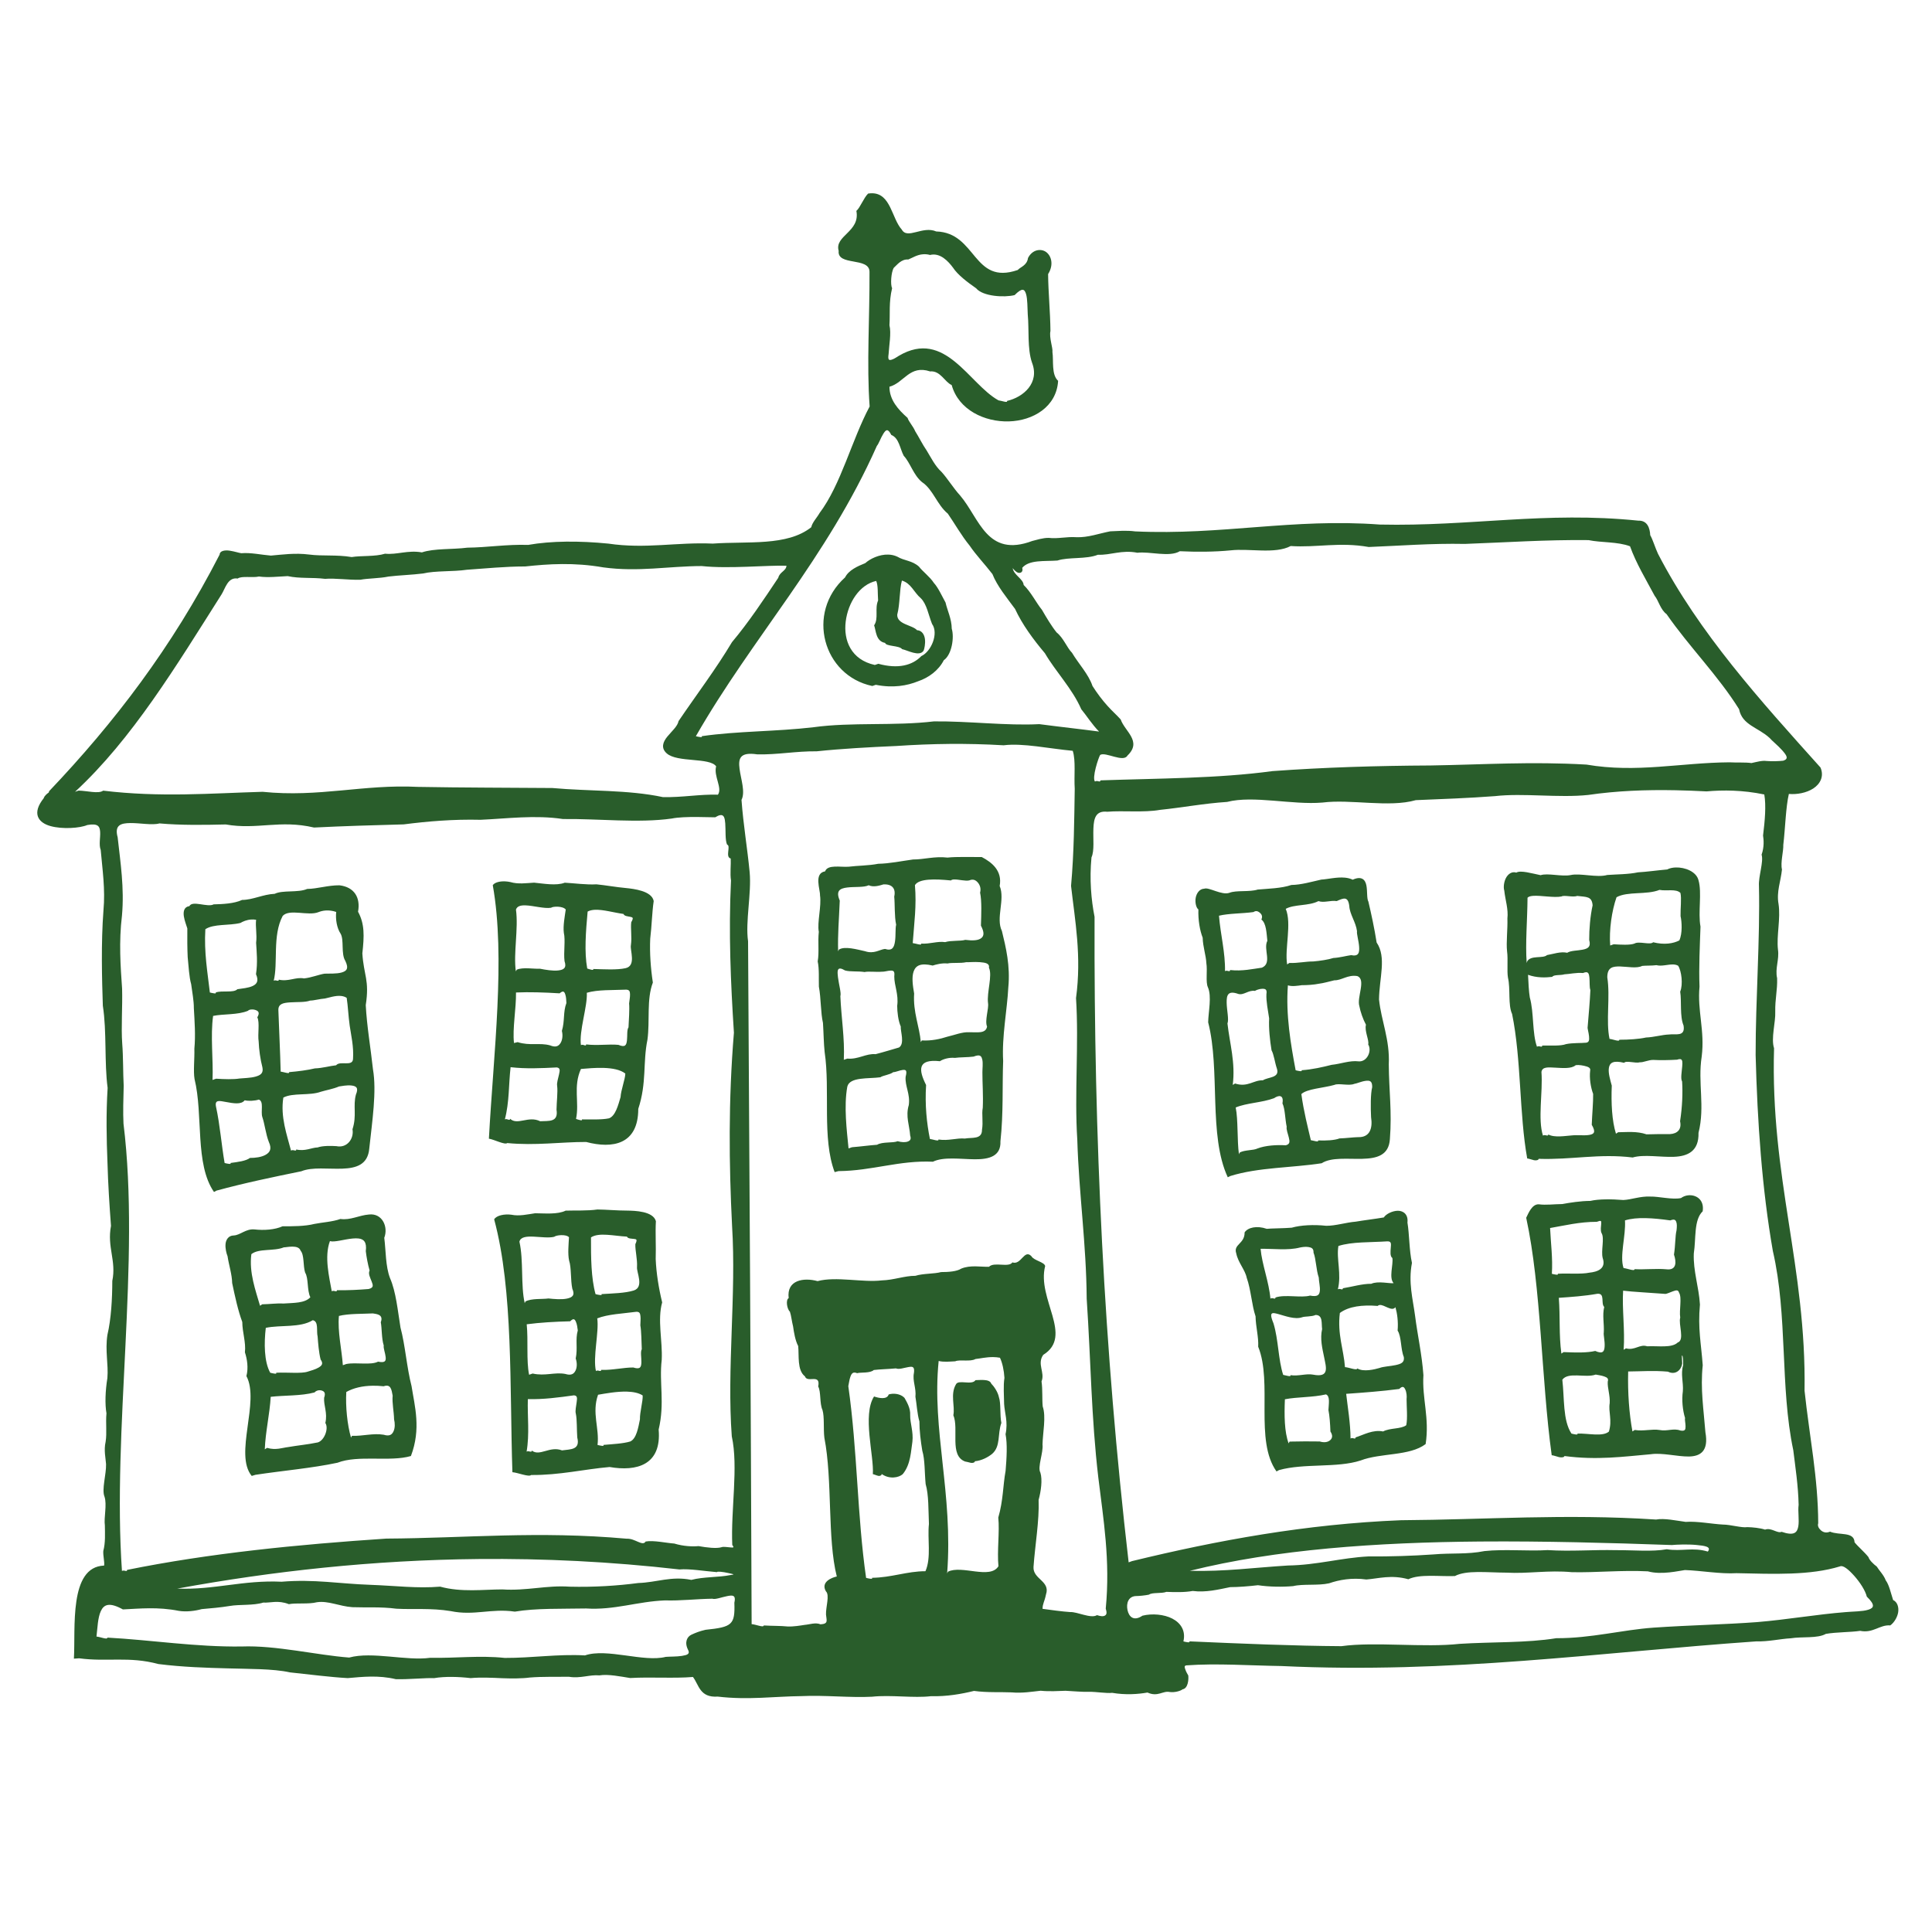 <svg xmlns="http://www.w3.org/2000/svg" xmlns:xlink="http://www.w3.org/1999/xlink" width="500" viewBox="0 0 375 375" height="500" preserveAspectRatio="xMidYMid meet"><defs><clipPath id="09f0326717"><path d="M 7 37.5 L 368.945 37.5 L 368.945 330 L 7 330 Z M 7 37.5 "></path></clipPath></defs><g id="6e36f70ae8"><g clip-rule="nonzero" clip-path="url(#09f0326717)"><path style=" stroke:none;fill-rule:nonzero;fill:#295d2b;fill-opacity:1;" d="M 169.273 37.512 C 169.031 37.508 168.77 37.531 168.496 37.574 C 167.621 38.441 166.973 40.281 166.223 40.934 C 166.996 45.02 161.934 45.719 162.785 48.699 C 162.461 51.68 168.73 49.852 168.77 52.738 C 168.82 61.434 168.195 70.801 168.797 78.895 C 165.305 85.434 163.234 94.059 159.078 99.582 C 158.578 100.473 157.656 101.402 157.465 102.336 C 152.766 106.062 145.152 105.02 138.355 105.512 C 131.348 105.199 125.352 106.594 118.066 105.512 C 112.445 104.961 107.031 104.969 102.512 105.766 C 98.355 105.629 94.535 106.27 90.723 106.301 C 87.812 106.68 84.281 106.414 81.891 107.219 C 79.137 106.734 77.086 107.711 74.738 107.473 C 72.824 108.07 70.117 107.824 68.262 108.125 C 65.285 107.629 62.641 107.98 60.008 107.637 C 57.266 107.285 54.73 107.656 52.582 107.84 C 50.852 107.707 48.645 107.219 46.848 107.379 C 46.508 107.355 45.508 107.023 44.574 106.883 C 43.641 106.742 42.645 106.91 42.629 107.645 C 33.367 125.688 22.137 140.32 9.531 153.574 C 9.523 153.668 9.484 153.742 9.461 153.828 C 9.125 154.047 8.656 154.465 8.484 154.883 C 8.496 154.887 8.52 154.875 8.531 154.875 C 6.082 157.891 7.441 159.684 9.781 160.336 C 12.129 160.996 15.527 160.742 16.941 160.137 C 19.035 159.766 19.367 160.395 19.438 161.469 C 19.508 162.543 19.156 163.992 19.547 164.969 C 19.883 168.82 20.461 172.621 20.082 176.699 C 19.594 183.055 19.793 190.145 19.961 195.219 C 20.746 200.25 20.23 206.273 20.891 211.16 C 20.574 216.207 20.676 221.121 20.859 225.613 C 20.973 229.82 21.254 234.082 21.543 237.941 C 20.75 242.102 22.613 244.688 21.797 248.625 C 21.793 252.082 21.574 256.012 20.852 259.082 C 20.371 262.191 21.07 264.777 20.844 267.477 C 20.438 269.969 20.352 272.547 20.664 274.32 C 20.488 276.234 20.777 278.109 20.504 279.828 C 20.121 281.516 20.516 283.062 20.586 284.188 C 20.645 286.164 19.699 289.125 20.285 290.504 C 20.801 292.039 20.133 294.609 20.355 296.082 C 20.371 297.656 20.484 299.438 20.051 301.039 C 19.984 302.016 20.328 303.152 20.207 303.879 C 16.766 303.996 15.387 307.047 14.824 310.801 C 14.262 314.551 14.516 319.027 14.344 321.945 L 15.367 321.875 C 20.828 322.613 24.988 321.441 30.742 322.988 C 35.484 323.586 40.102 323.723 44.289 323.832 C 48.094 323.957 52.953 323.867 56.289 324.609 C 60.051 325.004 64.109 325.535 67.492 325.719 C 70.41 325.465 73.465 325.125 76.824 325.926 C 79.316 326 82.66 325.648 84.25 325.727 C 86.387 325.363 89.059 325.453 91.348 325.719 C 93.25 325.543 95.617 325.652 97.434 325.738 C 99.277 325.812 101.398 325.809 102.809 325.609 C 105.262 325.406 108.121 325.496 110.434 325.461 C 112.688 325.828 114.461 325.012 116.34 325.191 C 118.023 324.902 120.516 325.422 122.312 325.703 C 126.301 325.473 130.797 325.809 134.5 325.5 C 135.68 327.035 135.797 329.547 139.316 329.309 C 145.246 330.008 150.367 329.262 155.586 329.215 C 160.004 328.996 165.09 329.559 169.273 329.332 C 172.871 328.934 177.363 329.637 180.715 329.227 C 183.785 329.316 186.668 328.789 189.055 328.207 C 191.656 328.559 194.16 328.395 196.34 328.488 C 198.41 328.684 200.414 328.336 201.996 328.172 C 203.699 328.352 205.527 328.215 206.82 328.18 C 208.309 328.254 210.215 328.434 211.352 328.379 C 212.773 328.352 214.785 328.715 215.867 328.578 C 218.453 329.02 220.891 328.848 222.727 328.52 C 224.762 329.438 225.691 328.125 227.055 328.418 C 227.996 328.547 229.164 328.215 229.531 327.898 C 230.609 327.727 230.738 325.965 230.641 325.207 C 230.508 324.973 230.219 324.488 230.074 324.051 C 229.926 323.613 229.824 323.363 230.227 323.25 C 236.125 322.816 242.695 323.289 248.699 323.375 C 281.457 324.934 310.469 320.719 340.836 318.594 C 343.25 318.66 345.527 318.102 347.578 317.992 C 349.785 317.633 352.793 318.059 354.391 317.137 C 356.52 316.77 359.133 316.836 361.066 316.547 C 363.559 317.062 364.879 315.316 366.895 315.492 C 367.66 314.957 368.297 313.867 368.438 312.918 C 368.578 311.965 368.285 310.945 367.453 310.566 C 367.02 309.262 366.684 307.609 366.012 306.727 C 365.66 305.73 364.684 304.758 364.281 304.07 C 363.609 303.574 362.816 302.785 362.668 302.234 C 361.879 301.234 360.617 300.18 359.969 299.355 C 359.875 297.219 357.012 298.059 355.211 297.293 C 354.453 297.613 353.855 297.418 353.402 297.004 C 352.953 296.59 352.762 296.113 352.914 295.672 C 352.883 286.77 351.234 278.996 350.262 269.93 C 350.625 245.902 343.605 228.594 344.344 203.457 C 343.715 201.562 344.668 198.379 344.574 196.391 C 344.527 193.84 345.012 192.238 344.938 189.871 C 344.504 187.961 345.387 186.25 345.102 184.309 C 344.793 181.602 345.648 178.297 345.211 175.449 C 344.785 173.066 345.652 171.07 345.879 168.762 C 345.555 167.461 346.195 165.191 346.137 163.984 C 346.523 160.754 346.613 156.656 347.219 154.102 C 348.758 154.242 350.617 153.91 351.953 153.047 C 353.289 152.18 354.098 150.688 353.355 148.973 C 341.75 136.039 329.793 122.906 321.82 107.496 C 321.273 106.34 320.828 104.781 320.309 103.875 C 320.242 102.551 319.781 100.996 317.996 101.059 C 299.938 99.211 285.422 102.207 267.832 101.816 C 250.906 100.555 237.188 103.914 220.344 103.145 C 218.605 102.906 216.797 103.09 215.504 103.129 C 213.328 103.543 211.191 104.359 208.938 104.27 C 207.051 104.133 205.262 104.621 203.578 104.402 C 202.41 104.379 201.125 104.82 200.367 105 C 191.547 108.309 190.129 100.613 186.379 96.199 C 185.059 94.758 183.945 92.918 182.777 91.625 C 181.477 90.453 180.656 88.719 179.879 87.465 C 179.051 86.273 178.301 84.73 177.637 83.695 C 177.273 82.781 176.379 81.844 176.16 81.113 C 174.336 79.5 172.637 77.621 172.641 75.066 C 175.496 74.289 176.551 70.773 180.527 72.09 C 182.543 71.898 183.371 74.168 184.719 74.734 C 186.059 79.562 191.113 81.926 195.82 81.793 C 200.527 81.664 205.09 78.949 205.379 73.918 C 204.043 72.699 204.531 70 204.277 68.332 C 204.391 67.516 203.605 65.559 203.891 64.238 C 203.855 60.473 203.465 56.73 203.438 53.199 C 204.586 51.355 204.047 49.648 203.059 48.922 C 202.07 48.199 200.391 48.398 199.535 50.078 C 199.34 51.547 198.035 51.824 197.543 52.406 C 188.809 55.414 189.605 45.16 181.723 44.926 C 179.074 43.77 176.125 46.539 175.035 44.562 C 173.086 42.41 172.906 37.535 169.273 37.512 Z M 179.195 49.352 C 179.598 49.324 180.039 49.355 180.52 49.488 C 182.527 48.988 184.105 50.785 184.965 51.934 C 185.906 53.371 187.758 54.762 189.465 55.953 C 190.773 57.551 194.953 57.781 196.938 57.277 C 198.387 55.824 198.855 56.062 199.156 57.07 C 199.457 58.078 199.41 59.75 199.488 61.051 C 199.766 63.922 199.379 67.703 200.312 70.391 C 201.84 74.316 198.645 77.09 195.465 77.82 C 195.516 78.051 195.297 78.035 194.914 77.953 C 194.527 77.875 194.074 77.734 193.805 77.707 C 188.07 74.543 183.457 63.777 174.477 69.055 C 174.227 69.184 173.617 69.656 173.09 69.809 C 172.562 69.961 172.297 69.914 172.477 68.715 C 172.559 67.121 173.023 64.672 172.641 63.121 C 172.793 60.973 172.488 58.664 173.16 55.93 C 172.797 55.289 172.965 52.809 173.484 51.98 C 174.133 51.406 174.934 50.27 176.293 50.367 C 177.086 50.062 177.98 49.426 179.195 49.352 Z M 172.156 83.508 C 172.398 83.496 172.66 83.746 172.996 84.418 C 174.527 85.035 174.672 87.086 175.418 88.473 C 176.695 89.836 177.289 92.199 178.945 93.562 C 181.152 95.043 181.836 97.934 183.973 99.699 C 185.297 101.609 186.609 103.957 188.219 105.922 C 189.414 107.699 191.191 109.555 192.625 111.422 C 193.566 113.793 195.422 116.012 197.023 118.195 C 198.406 121.199 200.559 124.117 202.816 126.793 C 204.918 130.391 208.109 133.625 209.879 137.668 C 210.902 138.906 212.02 140.691 213.332 141.996 C 209.832 141.523 206.07 141.129 201.73 140.555 C 195.438 140.891 187.965 139.949 181.273 140.02 C 173.605 140.938 165.289 140.137 157.93 141.152 C 150.637 142.012 143.164 141.883 136.215 142.891 C 136.312 143.074 136.16 143.098 135.875 143.059 C 135.586 143.023 135.285 142.957 135.066 142.898 C 146.094 123.656 160.449 108.457 170.203 86.543 C 170.547 86.164 170.957 84.973 171.453 84.191 C 171.699 83.801 171.918 83.523 172.156 83.508 Z M 308.336 104.836 C 310.789 105.348 313.984 105.121 316.387 106.031 C 317.559 109.316 319.469 112.465 321.168 115.645 C 321.922 116.547 322.281 118.328 323.48 119.203 C 327.879 125.555 333.465 131.098 337.551 137.652 C 338.164 140.762 341.258 141.168 343.496 143.254 C 343.871 143.719 345.078 144.684 345.918 145.629 C 346.754 146.574 347.281 147.289 346.129 147.652 C 345.383 147.738 344 147.801 342.859 147.707 C 342.051 147.574 340.844 147.922 339.957 148.109 C 338.742 147.934 337.109 148.051 335.684 147.965 C 326.168 148.035 317.676 150.078 307.934 148.406 C 297.055 147.785 288.273 148.402 277.684 148.578 C 267.254 148.629 256.98 148.945 246.984 149.672 C 236.406 151.105 224.836 151.078 213.578 151.469 C 213.605 151.742 213.391 151.707 213.113 151.625 C 212.832 151.543 212.496 151.648 212.562 151.734 C 211.875 151.055 213.227 147.012 213.539 146.535 C 214.566 145.859 218.055 148.086 218.848 146.645 C 221.727 143.883 218.312 141.953 217.527 139.648 C 216.91 138.949 215.777 137.922 215.008 137.055 C 214.035 136 212.918 134.523 212.051 133.145 C 211.289 130.871 209.375 128.875 208.078 126.707 C 207.062 125.68 206.438 123.828 205.09 122.758 C 204.117 121.559 203.117 119.883 202.242 118.367 C 201.109 116.98 200.152 114.961 198.691 113.539 C 198.605 112.352 196.781 111.641 196.559 110.273 C 196.719 110.484 197.191 111.062 197.66 111.176 C 198.125 111.285 198.641 110.996 198.41 110.219 C 199.773 108.609 202.715 108.988 205.246 108.801 C 207.402 108.082 210.836 108.594 213.105 107.676 C 215.586 107.785 217.723 106.684 220.77 107.289 C 223.133 106.992 226.992 108.207 229 106.992 C 232.227 107.148 235.746 107.133 238.91 106.82 C 242.477 106.414 247.496 107.59 250.523 105.984 C 255.566 106.324 259.965 105.16 265.672 106.172 C 271.684 105.938 277.871 105.441 284.34 105.574 C 292.316 105.285 300.113 104.742 308.336 104.836 Z M 172.43 107.645 C 170.645 107.586 168.855 108.477 167.945 109.305 C 166.461 109.898 164.727 110.668 164.027 112.074 C 156.367 118.988 159.766 131.137 169.312 133.152 L 169.992 132.922 C 173.363 133.586 176.078 133.098 178.211 132.23 C 180.273 131.535 182.195 130.109 183.191 128.148 C 184.762 127.062 185.25 123.684 184.734 122.035 C 184.715 120.105 183.855 118.43 183.531 116.953 C 182.824 115.684 182.105 114.055 181.258 113.137 C 180.508 111.969 179.078 110.914 178.371 109.98 C 177.023 108.77 175.555 108.875 174.176 108.055 C 173.617 107.789 173.023 107.664 172.43 107.645 Z M 109.086 109.484 C 111.602 109.465 114.258 109.633 117.105 110.129 C 123.941 111.062 129.758 109.883 136.207 109.871 C 141.508 110.441 148.938 109.68 152.652 109.809 C 152.59 110.824 151.332 111.008 151.062 112.145 C 148.262 116.344 145.324 120.777 142.078 124.641 C 138.926 129.918 135.184 134.836 131.707 139.965 C 131.523 140.973 130.359 141.961 129.527 142.977 C 128.695 143.988 128.223 145.184 129.418 146.234 C 131.457 148.051 137.758 146.98 139 148.746 C 138.48 150.648 140.266 152.953 139.348 154.246 C 135.801 154.141 132.441 154.801 128.672 154.719 C 121.852 153.266 114.406 153.609 107.215 152.953 C 98.281 152.883 89.863 152.891 81.117 152.734 C 70.512 152.195 61.957 154.816 50.969 153.688 C 40.902 153.98 31.145 154.801 20.02 153.465 C 19.137 154.133 16.84 153.473 15.242 153.457 L 14.566 153.688 C 25.684 143.41 34.219 129.223 43.008 115.363 C 43.73 114.219 44.203 111.988 46.129 112.293 C 46.934 111.73 49.008 112.191 50.262 111.902 C 52.035 112.148 54.023 111.91 55.84 111.824 C 58.223 112.34 60.598 112.039 63.102 112.355 C 64.973 112.188 67.742 112.598 69.93 112.531 C 71.43 112.242 73.691 112.273 75.398 111.91 C 77.359 111.664 79.93 111.586 82.125 111.312 C 84.523 110.746 87.898 110.992 90.645 110.586 C 94.184 110.352 98.016 109.945 101.945 109.949 C 104.203 109.707 106.57 109.5 109.086 109.484 Z M 175.059 112.688 C 176.848 113.211 177.41 115.004 178.715 116.102 C 179.895 117.238 180.219 119.395 180.91 121.105 C 182.238 122.957 180.734 126.48 178.836 127.344 C 177.105 129.152 174.324 129.891 170.488 128.84 L 169.801 129.07 C 165.195 128.062 163.695 124.301 164.152 120.633 C 164.605 116.961 166.848 113.469 170.07 112.758 C 170.461 113.602 170.34 115.246 170.438 116.551 C 169.746 118.133 170.586 120.035 169.668 121.375 C 170.039 122.379 169.969 124.465 171.801 124.789 C 171.957 125.488 174.566 125.266 175.098 126 C 176.102 126.188 178.445 127.543 179.266 126.301 C 179.426 125.949 179.633 124.941 179.535 124.09 C 179.441 123.242 178.988 122.371 177.992 122.316 C 177.082 121.293 174.098 121.219 174.152 119.312 C 174.715 117.191 174.555 114.516 175.059 112.688 Z M 184.277 144.395 C 187.711 144.367 191.184 144.445 194.812 144.66 C 198.551 144.188 203.668 145.316 208.219 145.73 C 208.84 147.664 208.438 150.617 208.605 153.09 C 208.504 159.105 208.48 165.395 207.891 171.953 C 208.652 178.676 209.965 185.543 208.855 193.73 C 209.43 202.562 208.523 212.383 209.102 221.215 C 209.414 231.688 210.852 241.43 210.926 252.055 C 211.746 264.348 211.809 275.082 213.184 286.809 C 214.172 294.957 215.527 302.844 214.625 312.219 C 214.863 313.008 214.82 313.367 214.48 313.574 C 214.137 313.785 213.621 313.723 212.926 313.5 C 211.73 314.227 209.094 312.824 207.73 312.902 C 206.305 312.816 203.586 312.449 202.359 312.273 C 202.367 311.25 202.715 310.988 203.027 309.48 C 203.91 306.855 200.445 306.531 200.605 304.125 C 200.887 300.039 201.75 295.16 201.594 291.125 C 202.062 289.426 202.363 287.223 201.941 285.844 C 201.328 284.773 202.539 281.969 202.352 280.363 C 202.395 278.145 203.078 274.988 202.391 272.996 C 202.25 271.691 202.391 269.641 202.16 268.137 C 202.875 266.379 201.234 264.758 202.492 262.977 C 208.422 259.301 201.215 252.148 202.863 245.746 C 202.742 244.953 200.648 244.68 200.195 243.824 C 198.797 242.383 198.215 245.621 196.504 245.031 C 195.805 246.102 192.957 244.859 191.965 245.879 C 190.434 245.938 188.363 245.488 186.566 246.242 C 185.746 246.789 184.098 246.914 182.656 246.91 C 181.352 247.277 179.168 247.16 177.676 247.633 C 175.551 247.625 173.48 248.465 171.148 248.523 C 167.465 248.969 162.277 247.703 158.691 248.664 C 155.953 247.922 152.648 248.461 153.082 251.961 C 152.457 252.297 152.762 254.102 153.32 254.598 C 153.559 255.246 153.699 256.555 153.941 257.477 C 154.09 258.555 154.352 260.195 154.926 261.262 C 155.129 263.109 154.68 265.934 156.238 267.152 C 156.699 268.523 159.332 266.508 158.812 269.121 C 159.383 270.148 159.055 272.41 159.645 273.684 C 160.047 275.035 159.797 277.324 160.008 279.059 C 161.621 287.324 160.555 298.617 162.422 305.996 C 161.449 306.199 159.254 307.062 160.305 308.867 C 161.09 309.602 160.266 311.91 160.328 313.383 C 160.426 314.547 160.84 315.176 159.273 315.281 C 158.277 314.867 157.129 315.32 156.168 315.391 C 155.371 315.512 154.023 315.754 152.832 315.695 C 151.57 315.555 149.762 315.602 148.254 315.5 C 148.203 315.746 147.84 315.68 147.324 315.555 C 146.809 315.43 146.262 315.266 145.891 315.242 C 145.73 271.02 145.473 224.527 145.199 182.695 C 144.652 178.863 145.883 173.477 145.508 169.297 C 145.078 164.754 144.277 160.09 143.926 155.262 C 144.707 153.719 143.797 151.219 143.547 149.234 C 143.293 147.254 143.562 145.918 146.969 146.418 C 150.797 146.523 154.496 145.781 158.527 145.828 C 163.371 145.32 168.719 145.027 173.973 144.797 C 177.438 144.562 180.84 144.426 184.277 144.395 Z M 325.273 153.387 C 327.23 153.426 329.215 153.504 331.238 153.609 C 334.461 153.324 338.238 153.336 342.449 154.207 C 342.824 156.371 342.566 159.285 342.207 162.176 C 342.336 162.965 342.457 164.395 341.922 165.891 C 342.355 167.223 341.297 170.129 341.41 171.93 C 341.645 182.367 340.754 193.953 340.766 204.777 C 341.113 217.941 342.008 230.785 344.109 242.812 C 347.027 255.445 345.473 269.148 348.074 281.48 C 348.477 284.77 349.031 288.352 349.113 292.086 C 348.938 293.375 349.266 295.094 349.043 296.312 C 348.82 297.531 348.168 298.129 345.809 297.324 C 344.996 297.703 343.801 296.449 342.598 296.898 C 341.672 296.586 340.16 296.434 339.145 296.414 C 338.086 296.59 335.871 295.914 334.434 295.918 C 332.312 295.809 329.379 295.23 327.188 295.398 C 325.508 295.18 323.039 294.633 321.441 294.941 C 303.703 293.789 288.363 294.969 271.922 295.074 C 253.5 295.812 236.254 298.988 219.73 303.008 L 219.07 303.25 C 214.266 261.812 212.32 221.043 212.453 177.957 C 211.797 174.621 211.449 170.684 211.855 166.422 C 212.457 165.121 212.141 162.758 212.23 160.781 C 212.316 158.805 212.688 157.324 214.914 157.559 C 218.012 157.301 222.02 157.754 225.16 157.195 C 229.355 156.77 233.668 155.945 238.18 155.652 C 243.277 154.34 250.824 156.273 256.676 155.777 C 262.164 155.07 269.598 156.801 274.805 155.309 C 279.773 155.102 285.109 154.914 290.188 154.527 C 295.66 153.898 302.543 154.902 308.258 154.301 C 313.781 153.496 319.398 153.27 325.273 153.387 Z M 139.785 158.219 C 140.527 158.094 140.688 158.789 140.77 159.809 C 140.875 161.172 140.727 163.066 141.125 163.938 C 141.922 164.145 140.699 166.367 141.832 166.637 C 141.902 167.766 141.672 169.594 141.887 170.895 C 141.398 180.965 141.832 190.859 142.453 200.445 C 141.359 213.672 141.496 226.004 142.094 237.934 C 142.934 251.297 141.062 265.672 142.039 278.789 C 143.344 284.738 141.836 293.023 142.133 299.875 C 142.566 300.457 142.312 300.391 141.746 300.348 C 141.18 300.305 140.371 300.168 140.055 300.312 C 139.078 300.609 137.215 300.387 135.586 300.098 C 134.48 300.207 132.68 300.152 130.883 299.602 C 129.352 299.5 126.859 298.93 125.316 299.207 C 124.734 300.211 123.254 298.574 121.668 298.664 C 104.406 297.117 90.441 298.551 74.973 298.641 C 57.863 299.781 40.633 301.473 24.652 304.719 C 24.68 304.992 24.473 304.953 24.195 304.871 C 23.914 304.793 23.609 304.902 23.676 304.988 C 21.762 277.539 27.273 244.852 23.969 218.082 C 23.859 215.961 23.941 213.234 24.008 210.75 C 23.871 208.285 23.934 205.211 23.723 202.551 C 23.492 199.363 23.801 195.406 23.699 191.898 C 23.398 187.551 23.047 182.871 23.676 177.691 C 24.152 172.348 23.379 167.422 22.836 162.512 C 22.188 160.145 23.438 159.773 25.312 159.754 C 27.188 159.738 29.578 160.215 30.945 159.824 C 35.234 160.199 39.605 160.125 43.824 160.027 C 49.906 161.102 54.328 159.066 60.953 160.625 C 66.508 160.344 72.496 160.168 78.363 160.012 C 82.945 159.422 87.988 158.992 93.266 159.121 C 98.41 158.895 103.855 158.152 109.277 158.973 C 116.016 158.887 123.941 159.797 130.387 158.879 C 132.809 158.363 138.188 158.672 138.82 158.637 C 139.219 158.395 139.535 158.262 139.785 158.219 Z M 187.094 166.336 C 185.938 166.336 184.836 166.355 183.91 166.457 C 181.418 166.16 179.281 166.84 177.223 166.824 C 174.98 167.129 172.617 167.629 170.445 167.66 C 168.664 168.023 166.363 168.016 164.742 168.227 C 163.172 168.359 160.645 167.742 160.148 169.129 C 157.914 169.5 159.219 172.68 159.164 173.781 C 159.484 175.875 158.574 179.047 158.93 180.867 C 158.715 182.879 159.031 184.793 158.715 186.613 C 159.035 188.062 158.898 190.148 158.945 191.508 C 159.367 193.75 159.281 196.586 159.738 198.555 C 159.859 200.418 159.887 202.625 160.062 204.195 C 161.168 211.637 159.52 220.957 162.004 227.508 L 162.746 227.312 C 169.309 227.258 174.512 225.188 181.078 225.488 C 183.133 224.484 186.418 224.992 189.188 225.016 C 191.957 225.039 194.309 224.449 194.184 221.527 C 194.785 216.012 194.52 210.934 194.711 205.918 C 194.438 201.156 195.496 196.004 195.711 191.664 C 196.121 187.469 195.246 183.891 194.469 180.703 C 193.238 178.188 195.137 174.594 194.035 171.969 C 194.578 169.031 192.555 167.395 190.559 166.352 C 189.449 166.359 188.246 166.336 187.094 166.336 Z M 325.227 168.375 C 324.617 168.398 324.043 168.527 323.605 168.762 C 321.695 168.926 319.625 169.227 317.926 169.32 C 316.098 169.719 313.723 169.703 311.973 169.832 C 309.977 170.406 306.707 169.426 304.863 169.848 C 303.141 170.195 300.422 169.414 299.035 169.871 C 297.379 169.543 295.148 168.859 294.312 169.375 C 293.453 169.082 292.703 169.664 292.309 170.406 C 291.914 171.152 291.777 172.223 291.98 172.867 C 292.172 174.688 292.797 176.461 292.586 178.281 C 292.656 180.324 292.328 182.926 292.52 184.637 C 292.738 186.219 292.469 188.438 292.695 189.758 C 293.207 191.938 292.676 195.074 293.496 196.809 C 295.305 205.66 294.871 216.246 296.43 224.855 C 296.73 224.879 297.316 225.098 297.746 225.195 C 298.176 225.293 298.668 225.164 298.648 224.926 C 305.035 225.145 310.359 223.867 316.902 224.668 C 319.09 224.02 322.297 224.645 324.938 224.535 C 327.582 224.426 329.773 223.461 329.68 219.883 C 330.98 214.695 329.5 210.184 330.301 205.055 C 330.93 200.016 329.426 196.199 329.875 191.508 C 329.73 187.746 329.938 183.57 330.066 179.863 C 329.555 177.117 330.379 173.25 329.68 170.867 C 329.281 169.184 327.059 168.309 325.227 168.375 Z M 261.051 170.352 C 259.453 170.199 257.699 170.664 256.465 170.727 C 254.582 171.148 252.543 171.75 250.652 171.773 C 248.719 172.441 246.117 172.484 244.113 172.664 C 242.5 173.176 239.965 172.758 238.629 173.293 C 237.129 173.828 234.625 172.137 233.742 172.496 C 232.82 172.516 232.23 173.406 232.082 174.277 C 231.934 175.152 232.16 176.203 232.609 176.527 C 232.535 178.59 232.891 180.602 233.438 182.008 C 233.48 183.777 234.086 185.445 234.152 186.941 C 234.395 188.367 233.98 190.602 234.449 191.617 C 235.238 193.406 234.543 196.355 234.504 198.43 C 236.891 207.711 234.523 220.375 238.309 228.508 L 238.816 228.262 C 244.242 226.566 250.812 226.676 256.535 225.785 C 260.289 223.367 269.359 227.469 269.777 221.113 C 270.195 215.664 269.598 211.82 269.562 206.59 C 269.793 201.809 268.094 198.121 267.668 194 C 267.711 189.844 269.168 185.801 267.203 182.938 C 266.777 180.203 266.168 177.41 265.605 175.008 C 265.27 174.426 265.426 172.996 265.223 171.898 C 265.023 170.797 264.34 169.945 262.562 170.75 C 262.094 170.523 261.582 170.402 261.051 170.352 Z M 185.207 170.703 C 186.047 170.68 187.383 171.062 188.133 170.887 C 188.859 170.57 189.391 170.805 189.824 171.332 C 190.254 171.859 190.43 172.535 190.234 173.254 C 190.582 174.934 190.465 177.461 190.398 179.664 C 191.043 180.914 191.043 181.637 190.461 182.09 C 189.879 182.547 188.832 182.613 187.363 182.426 C 186.449 182.707 184.582 182.5 183.453 182.867 C 181.984 182.641 180.461 183.266 178.805 183.152 C 178.859 183.383 178.617 183.367 178.234 183.285 C 177.848 183.207 177.434 183.082 177.16 183.055 C 177.449 179.016 177.922 175.898 177.59 171.805 C 178.363 170.516 181.465 170.586 184.57 170.895 C 184.703 170.762 184.926 170.711 185.207 170.703 Z M 98.043 171.074 C 97.016 171.031 96.031 171.258 95.648 171.812 C 98.152 185.883 95.789 204.457 94.895 221.016 C 95.941 221.184 97.992 222.27 98.465 221.867 C 103.945 222.398 108.789 221.648 113.777 221.656 C 118.91 223.016 123.887 222.16 123.887 215.234 C 125.566 210.141 124.75 206.258 125.672 201.789 C 126.168 198.105 125.469 194.008 126.719 190.711 C 126.305 188.004 126.078 184.965 126.207 182.199 C 126.512 179.719 126.551 177.152 126.883 174.891 C 126.516 172.91 122.98 172.52 121.527 172.371 C 119.664 172.207 117.387 171.801 115.773 171.648 C 113.852 171.762 111.41 171.426 109.621 171.332 C 107.977 171.965 105.504 171.5 103.668 171.324 C 102.207 171.406 100.555 171.66 99.062 171.207 C 98.73 171.133 98.387 171.09 98.043 171.074 Z M 171.461 171.664 C 173.191 171.562 173.914 172.512 173.57 174.031 C 173.715 175.551 173.59 177.848 173.941 179.492 C 173.754 180.195 173.891 181.59 173.719 182.734 C 173.543 183.883 173.199 184.637 171.777 184.188 C 170.746 184.285 169.656 185.23 167.898 184.629 C 166.359 184.293 163.93 183.586 162.824 184.324 L 162.676 184.66 C 162.602 180.98 162.824 179.035 162.996 174.805 C 162.172 172.867 163.043 172.438 164.453 172.262 C 165.863 172.086 167.699 172.281 168.613 171.828 C 169.535 172.254 170.684 171.906 171.461 171.664 Z M 65.895 171.836 C 63.656 171.82 61.59 172.52 59.625 172.543 C 57.832 173.316 54.871 172.723 53.32 173.488 C 51.016 173.594 49.102 174.664 46.988 174.676 C 45.445 175.398 43.203 175.496 41.473 175.535 C 40.301 176.176 37.328 174.711 36.762 175.879 C 35.719 176.012 35.551 176.934 35.684 177.848 C 35.82 178.762 36.246 179.766 36.359 180.199 C 36.34 182.082 36.352 184.215 36.43 185.777 C 36.609 187.531 36.711 189.664 37.105 191.02 C 37.305 192.547 37.637 194.266 37.625 195.668 C 37.77 198.23 37.973 200.98 37.727 203.551 C 37.785 205.453 37.5 207.902 37.758 209.422 C 39.473 216.406 37.781 225.949 41.535 231.363 L 42.023 231.098 C 47.445 229.617 53.047 228.453 58.484 227.344 C 62.695 225.602 71.141 229.207 71.676 222.922 C 72.254 217.562 73.133 211.836 72.395 207.562 C 71.938 203.367 71.211 199.211 70.992 195.094 C 71.746 190.215 70.605 189.336 70.332 185.055 C 70.711 181.652 70.785 179.32 69.496 176.965 C 70.008 174.188 68.742 172.18 65.895 171.836 Z M 322.109 172.727 C 323.465 173.004 325.297 172.453 326.172 173.316 C 326.414 174.406 326.16 176.336 326.195 177.824 C 326.441 178.883 326.586 181.168 325.957 182.535 C 324.809 183.137 323.027 183.438 320.875 182.891 C 320.309 183.484 318.105 182.609 317.234 183.152 C 316.344 183.473 314.637 183.367 313.215 183.285 L 312.539 183.52 C 312.301 180.547 312.844 176.789 313.766 174.156 C 315.902 172.961 319.609 173.734 322.109 172.727 Z M 297.594 173.883 C 299.098 173.777 301.594 174.289 303.078 174.008 C 303.586 173.68 305.324 174.219 306.125 173.898 C 307.969 174.117 308.984 173.949 309.125 175.723 C 308.656 177.859 308.457 180.348 308.461 182.434 C 308.84 183.816 308.191 184.133 307.18 184.332 C 306.168 184.535 304.883 184.492 304.195 184.93 C 302.906 184.645 301.508 185.172 300.277 185.379 C 299.508 186.113 297.086 185.34 296.414 186.629 L 296.332 186.934 C 296.043 183.145 296.465 178.477 296.492 174.246 C 296.695 174.023 297.09 173.918 297.594 173.883 Z M 261.082 174.426 C 261.492 174.496 261.773 174.883 261.895 175.848 C 261.98 177.477 263.16 178.941 263.395 180.734 C 263.301 181.262 263.727 182.605 263.805 183.75 C 263.883 184.895 263.73 185.699 262.246 185.395 C 261.367 185.508 259.992 185.891 258.809 185.945 C 257.84 186.258 256.234 186.508 254.867 186.621 C 253.531 186.598 251.887 186.977 250.258 186.91 L 249.832 187.195 C 249.324 184.117 250.766 179.27 249.562 176.406 C 251.227 175.48 254.027 175.883 255.906 174.906 C 257.023 175.281 258.191 174.719 259.461 174.898 C 260.121 174.605 260.668 174.359 261.082 174.426 Z M 102 175.73 C 103.531 175.781 105.621 176.406 106.957 176.195 C 107.324 175.902 109.254 175.836 109.812 176.535 C 109.629 177.816 109.262 179.719 109.441 181.059 C 109.781 182.48 109.363 184.82 109.574 186.551 C 110.02 187.863 109.445 188.23 108.379 188.359 C 107.309 188.488 105.883 188.238 104.801 188.027 C 103.586 188.098 101.535 187.688 100.309 188.211 L 100.125 188.539 C 99.629 185.027 100.656 180.281 100.148 176.551 C 100.371 175.871 101.086 175.699 102 175.73 Z M 115.477 176.59 C 117.078 176.52 119.137 177.137 121.016 177.398 C 121.191 177.84 121.875 177.852 122.344 177.957 C 122.812 178.062 123.035 178.102 122.523 179.004 C 122.371 180.266 122.68 181.887 122.461 183.441 C 122.242 184.441 123.555 187.461 121.41 187.926 C 119.73 188.293 117.281 188.137 115.137 188.082 C 115.215 188.273 115.059 188.281 114.777 188.219 C 114.496 188.16 114.195 188.066 113.98 187.988 C 113.395 184.793 113.703 180.852 114.059 176.934 C 114.461 176.715 114.945 176.613 115.477 176.59 Z M 63.25 176.723 C 63.832 176.688 64.516 176.754 65.258 177.008 C 65.102 178.43 65.379 180.121 66.113 181.23 C 66.824 182.453 66.152 185.117 67.02 186.496 C 67.754 188.016 67.277 188.484 66.305 188.762 C 65.332 189.043 63.957 188.949 62.992 188.988 C 61.863 189.168 60.422 189.766 59.004 189.91 C 57.402 189.59 56.035 190.582 54.102 190.152 C 54.129 190.426 53.902 190.387 53.621 190.309 C 53.344 190.227 53.043 190.344 53.109 190.43 C 54.016 186.984 52.828 181.605 54.871 177.777 C 56.199 176.332 59.848 177.859 61.828 177.039 C 62.176 176.902 62.664 176.758 63.25 176.723 Z M 243.922 176.855 C 244.129 176.879 244.332 176.984 244.527 177.148 C 244.91 177.48 245.105 177.879 244.836 178.484 C 245.789 179.184 245.832 181.133 245.992 182.609 C 245.152 184.246 246.996 186.938 244.938 187.824 C 243.188 188.062 241.086 188.551 238.754 188.281 C 238.781 188.555 238.559 188.527 238.281 188.445 C 238 188.363 237.703 188.477 237.77 188.562 C 237.855 184.887 236.891 181.41 236.605 177.738 C 238.5 177.281 241.055 177.336 243.301 177.031 C 243.5 176.887 243.711 176.832 243.922 176.855 Z M 48.781 178.477 C 49.078 178.457 49.387 178.473 49.711 178.531 C 49.543 179.887 49.918 181.352 49.711 183 C 49.809 184.695 50.043 186.836 49.688 189.082 C 50.262 190.395 49.875 190.984 49.043 191.379 C 48.215 191.77 47.012 191.863 46.074 192.008 C 45.324 192.773 43.09 192.195 41.867 192.641 C 41.965 192.828 41.828 192.84 41.543 192.805 C 41.258 192.77 40.957 192.699 40.734 192.641 C 40.297 188.812 39.586 184.891 39.859 180.359 C 41.492 179.277 44.438 179.699 46.664 179.145 C 47.137 178.863 47.887 178.527 48.781 178.477 Z M 188.59 186.738 C 189.07 186.723 189.645 186.711 190.188 186.754 C 191.27 186.84 192.109 186.984 191.957 187.84 C 192.672 189.352 191.508 192.645 191.777 194.699 C 191.961 195.75 191.098 198.121 191.586 199.246 C 191.363 200.711 189.551 200.32 188.133 200.355 C 186.762 200.277 185.23 200.918 183.848 201.23 C 182.578 201.645 180.797 202.062 178.922 201.945 L 178.73 202.285 C 178.473 199.258 177.195 196.441 177.434 192.852 C 177.172 191.32 176.93 189.691 177.34 188.547 C 177.75 187.402 178.699 186.863 181.035 187.414 C 181.633 187.219 182.836 186.891 183.918 187.012 C 184.73 186.801 186.465 187.012 187.527 186.762 C 187.719 186.777 188.109 186.754 188.59 186.738 Z M 324.785 187.203 C 325.129 187.219 325.449 187.285 325.73 187.453 C 326.375 188.457 326.707 191.051 326.125 192.48 C 326.422 194.336 326.02 197.246 326.777 199.051 C 327.164 201.336 325.176 200.605 323.93 200.797 C 322.633 200.836 321.039 201.324 319.492 201.379 C 318.152 201.684 316.102 201.812 314.305 201.812 C 314.324 202.051 314.039 202.016 313.613 201.922 C 313.184 201.824 312.711 201.672 312.41 201.648 C 311.668 198.227 312.578 193.449 311.973 189.703 C 311.977 187.738 313.043 187.555 314.488 187.594 C 315.938 187.629 317.688 188.016 318.738 187.484 C 319.336 187.402 320.664 187.461 321.516 187.336 C 322.504 187.613 323.75 187.164 324.785 187.203 Z M 163.137 187.996 C 163.348 188.02 163.641 188.137 164.027 188.367 C 165.086 188.656 166.535 188.465 167.82 188.672 C 168.508 188.496 170.117 188.703 171.133 188.609 C 171.641 188.648 172.34 188.395 172.887 188.391 C 173.434 188.387 173.695 188.492 173.578 189.523 C 173.566 191.289 174.457 193.008 174.145 195.227 C 174.145 196.398 174.34 198.125 174.836 199.246 C 174.758 200.184 175.652 202.586 174.5 203.316 C 173.199 203.688 171.5 204.219 169.953 204.613 C 168.086 204.445 166.609 205.668 164.469 205.473 L 163.785 205.707 C 163.98 201.535 163.285 197.516 163.113 193.348 C 163.324 192.816 162.82 191.074 162.652 189.703 C 162.527 188.672 162.492 187.918 163.137 187.996 Z M 307.863 188.707 C 308.332 188.703 308.434 189.121 308.5 189.734 C 308.59 190.551 308.48 191.633 308.691 192.16 C 308.602 194.27 308.359 196.93 308.16 199.359 C 308.09 199.582 308.363 200.402 308.43 201.145 C 308.496 201.887 308.48 202.43 307.605 202.402 C 307.176 202.473 305.176 202.402 303.977 202.66 C 302.922 203.066 300.898 202.914 299.336 202.945 C 299.363 203.219 299.152 203.18 298.871 203.102 C 298.594 203.02 298.277 203.133 298.344 203.219 C 297.371 200.582 297.766 196.559 296.934 193.598 C 296.742 192.473 296.66 190.672 296.59 189.207 C 298.223 189.801 299.891 189.777 301.293 189.609 C 301.559 189.137 302.953 189.352 303.656 189.113 C 304.586 189.082 305.957 188.742 307.258 188.863 C 307.508 188.758 307.707 188.711 307.863 188.707 Z M 263.434 189.453 C 265.238 190.113 263.297 193.598 263.859 195.32 C 264.051 196.367 264.555 197.836 265.133 198.902 C 264.805 200.105 265.789 201.926 265.566 202.719 C 266.34 204.008 265.328 206.152 263.711 206.008 C 261.961 205.797 260.223 206.516 258.461 206.684 C 256.824 207.102 254.707 207.594 252.641 207.73 C 252.738 207.918 252.578 207.938 252.293 207.902 C 252.008 207.867 251.703 207.797 251.484 207.738 C 250.531 202.676 249.543 196.961 249.98 191.254 C 250.797 191.516 251.832 191.34 252.688 191.223 C 253.57 191.234 255.055 191.145 256.062 190.93 C 256.809 190.848 258.055 190.5 258.988 190.277 C 260.406 190.316 261.578 189.152 263.434 189.453 Z M 245.031 191.922 C 245.605 191.918 245.965 192.043 245.812 192.953 C 245.742 194.395 246.117 196.156 246.34 197.668 C 246.238 199.641 246.488 201.91 246.805 203.859 C 247.262 204.664 247.453 206.281 247.84 207.398 C 248.461 209.273 246.16 209.008 245.109 209.695 C 243.359 209.598 242.188 211.109 239.723 210.309 L 239.273 210.586 C 239.828 206.254 238.691 202.578 238.25 198.656 C 238.562 197.871 238.113 196.062 238.094 194.613 C 238.074 193.164 238.32 192.203 240.352 192.922 C 241.426 193.23 242.301 192.133 243.578 192.332 C 243.801 192.188 244.453 191.922 245.031 191.922 Z M 121.535 192.09 C 122.195 192.121 122.27 192.438 122.289 193 C 122.309 193.562 122.152 194.234 122.109 194.77 C 122.215 195.965 122.059 197.867 121.992 199.406 C 121.648 199.895 121.797 201.051 121.691 201.945 C 121.586 202.84 121.379 203.367 120.031 202.805 C 118.129 202.629 115.961 202.984 113.77 202.719 C 113.773 202.996 113.562 202.941 113.289 202.836 C 113.02 202.73 112.703 202.824 112.762 202.914 C 112.359 200.129 114.043 195.398 113.902 192.695 C 116.059 192.062 118.875 192.211 121.535 192.09 Z M 109.332 192.473 C 109.492 192.508 109.602 192.68 109.695 192.938 C 109.891 193.453 109.918 194.188 109.938 194.691 C 109.27 196.438 109.656 198.141 109.062 200.098 C 109.258 200.875 109.199 201.793 108.812 202.434 C 108.426 203.074 107.859 203.355 106.773 202.906 C 104.73 202.34 102.855 203.035 100.473 202.277 L 99.766 202.449 C 99.445 199.652 100.199 195.812 100.156 192.641 C 102.723 192.527 105.66 192.621 108.617 192.805 C 108.949 192.527 109.172 192.434 109.332 192.473 Z M 66.219 193.316 C 66.602 193.359 66.973 193.469 67.293 193.684 C 67.535 195.211 67.621 197.293 67.875 199.074 C 68.145 200.949 68.684 203.125 68.523 205.527 C 68.457 207.113 65.996 205.82 65.242 206.77 C 64.074 206.887 62.59 207.328 61.109 207.375 C 59.781 207.703 57.824 207.961 56.113 208.098 C 56.164 208.328 55.93 208.309 55.547 208.227 C 55.16 208.148 54.746 208.027 54.477 207.996 C 54.387 204.148 54.168 200.109 54.031 196.055 C 54.012 194.824 54.984 194.652 56.312 194.559 C 57.645 194.465 59.234 194.582 60.191 194.211 C 60.918 194.215 62.098 193.875 63.062 193.812 C 63.773 193.68 65.074 193.191 66.219 193.316 Z M 48.719 195.945 C 48.98 195.918 49.293 195.941 49.578 196.039 C 50.152 196.234 50.473 196.547 49.945 197.461 C 50.449 198.453 49.98 200.734 50.207 202.168 C 50.262 203.676 50.527 205.621 50.93 207.156 C 51.176 208.312 50.57 208.699 49.594 208.973 C 48.617 209.246 47.371 209.25 46.477 209.34 C 45.355 209.531 43.516 209.477 41.938 209.375 L 41.254 209.617 C 41.414 205.68 40.824 201.059 41.363 197.188 C 43.363 196.777 46.152 197.02 48.129 196.195 C 48.238 196.066 48.453 195.977 48.719 195.945 Z M 189.723 204.871 C 190.328 204.793 190.539 205.113 190.66 205.66 C 190.824 206.391 190.68 207.402 190.684 208.152 C 190.676 210.207 190.867 212.645 190.754 215.016 C 190.512 216.27 190.871 217.746 190.605 219.285 C 190.625 221.23 188.629 220.73 187.285 220.992 C 185.723 220.844 184.078 221.484 182.148 221.176 C 182.203 221.406 181.953 221.387 181.57 221.309 C 181.184 221.23 180.77 221.105 180.496 221.074 C 179.875 218 179.508 214.477 179.754 210.602 C 178.273 207.652 178.047 205.508 182.438 205.98 C 182.988 205.598 184.188 205.211 185.348 205.336 C 186.207 205.199 187.852 205.234 188.977 205.086 C 189.277 204.965 189.52 204.895 189.723 204.871 Z M 326.148 205.574 C 326.605 205.645 326.574 206.211 326.516 206.988 C 326.434 208.023 326.168 209.363 326.496 209.918 C 326.637 212.094 326.535 214.836 326.102 217.633 C 326.453 219.207 325.59 220.047 324.145 220.129 C 322.887 220.105 321.082 220.137 319.594 220.176 C 317.707 219.527 315.809 219.754 314.086 219.766 L 313.656 220.051 C 312.867 217.512 312.707 214.102 312.844 210.719 C 312.555 209.641 312.121 208.27 312.285 207.273 C 312.449 206.277 313.125 205.777 315.242 206.289 C 315.637 205.785 317.461 206.449 318.297 206.188 C 318.977 206.238 319.969 205.715 320.91 205.73 C 322.203 205.805 324.07 205.777 325.523 205.684 C 325.797 205.586 325.996 205.551 326.148 205.574 Z M 306.422 206.723 C 306.723 206.738 307.094 206.785 307.469 206.871 C 308.219 207.043 308.793 207.242 308.648 207.816 C 308.473 209.25 308.75 211.051 309.227 212.324 C 309.262 213.988 309.023 216.336 308.957 218.32 C 309.805 219.77 309.406 220.137 308.445 220.293 C 307.484 220.449 306.062 220.27 305.047 220.387 C 303.957 220.453 301.703 220.875 300.516 220.191 C 300.543 220.465 300.305 220.434 300.027 220.355 C 299.746 220.273 299.434 220.387 299.5 220.473 C 298.441 217.184 299.492 212.086 299.195 208.066 C 299.352 207.035 300.488 207.156 301.914 207.234 C 303.336 207.316 305.008 207.457 305.793 206.785 C 305.891 206.73 306.117 206.711 306.422 206.723 Z M 99.105 207.141 C 102.125 207.488 105.102 207.34 108.082 207.188 C 108.789 207.301 108.664 207.801 108.504 208.555 C 108.34 209.309 108.031 210.227 108.145 210.781 C 108.289 211.957 108.039 213.875 108.02 215.391 C 108.414 217.883 106.527 217.539 104.848 217.633 C 102.559 216.512 100.445 218.488 99.008 217.152 C 99.012 217.426 98.766 217.371 98.496 217.266 C 98.223 217.16 97.914 217.246 97.977 217.336 C 98.887 213.883 98.711 210.551 99.105 207.141 Z M 117.215 207.281 C 118.836 207.34 120.402 207.609 121.375 208.375 C 121.344 209.504 120.531 211.543 120.449 212.953 C 120 214.465 119.469 216.609 118.207 217.066 C 116.832 217.359 114.734 217.277 112.957 217.273 C 113.035 217.469 112.879 217.477 112.598 217.414 C 112.316 217.355 112.023 217.258 111.809 217.18 C 112.484 213.965 111.207 210.895 112.762 207.484 C 113.926 207.387 115.594 207.227 117.215 207.281 Z M 175.223 207.676 C 175.832 207.617 176.109 207.723 175.781 209.012 C 175.633 210.797 176.703 212.348 176.395 214.488 C 175.734 216.676 176.539 218.477 176.664 220.41 C 176.887 221.074 176.711 221.371 176.215 221.566 C 175.719 221.758 175.008 221.723 174.23 221.512 C 173.309 221.898 171.273 221.574 170.242 222.199 C 168.832 222.293 167.016 222.547 165.371 222.676 L 164.703 222.906 C 164.355 219.352 163.77 214.723 164.461 210.922 C 164.926 208.984 168.57 209.418 170.879 209.098 C 171.367 208.734 172.715 208.625 173.383 208.105 C 173.848 208.113 174.613 207.738 175.223 207.676 Z M 265.582 209.766 C 266.07 209.805 266.363 210.098 266.34 211.035 C 266.016 212.258 266.031 214.988 266.125 216.84 C 266.465 219.02 265.871 220.789 263.617 220.719 C 262.68 220.734 261.188 220.934 259.988 220.969 C 259.055 221.336 257.324 221.426 255.836 221.355 C 255.918 221.57 255.715 221.57 255.379 221.512 C 255.043 221.449 254.676 221.352 254.434 221.309 C 253.887 218.961 253.027 215.648 252.594 212.363 C 253.645 211.336 256.887 211.184 259.012 210.578 C 259.785 210.199 261.844 210.816 262.859 210.379 C 263.328 210.324 264.23 209.902 265.031 209.797 C 265.23 209.77 265.418 209.75 265.582 209.766 Z M 68.223 210.695 C 69.117 210.805 69.656 211.102 69.082 212.465 C 68.484 214.684 69.289 216.531 68.418 219.184 C 68.75 221.02 67.355 222.906 65.297 222.465 C 64.309 222.402 62.637 222.363 61.645 222.719 C 60.488 222.742 59.207 223.52 57.5 223.109 C 57.527 223.383 57.301 223.344 57.02 223.266 C 56.738 223.184 56.434 223.301 56.5 223.387 C 55.707 220.309 54.398 216.785 54.996 213.039 C 56.84 212.059 60.082 212.719 62.281 211.906 C 63.195 211.625 64.738 211.352 65.801 210.883 C 66.234 210.828 67.328 210.586 68.223 210.695 Z M 248.543 212.781 C 248.883 212.891 249.078 213.285 248.922 214.164 C 249.441 215.223 249.43 217.25 249.746 218.703 C 249.633 219.234 249.992 220.062 250.164 220.812 C 250.34 221.559 250.43 222.078 249.562 222.301 C 247.805 222.191 245.621 222.324 244.066 222.922 C 243.301 223.316 241.574 223.176 240.625 223.707 L 240.477 224.039 C 240.102 221.34 240.34 217.344 239.848 214.961 C 241.961 214.07 244.938 214.039 247.301 213.156 C 247.723 212.859 248.207 212.676 248.543 212.781 Z M 50.246 213.426 C 51.258 213.793 50.574 215.734 50.914 216.809 C 51.375 218.121 51.59 220.16 52.18 221.648 C 52.789 222.984 52.414 223.648 51.582 224.133 C 50.746 224.617 49.535 224.754 48.516 224.754 C 47.738 225.359 46.07 225.555 44.746 225.73 C 44.844 225.918 44.699 225.938 44.414 225.902 C 44.129 225.867 43.82 225.797 43.598 225.738 C 42.996 222.297 42.703 218.344 41.922 214.785 C 41.66 213.402 42.586 213.664 43.887 213.898 C 45.184 214.133 46.816 214.469 47.492 213.566 C 48.258 213.746 49.477 213.676 50.246 213.426 Z M 327.684 232.008 C 327.176 232.059 326.688 232.242 326.281 232.543 C 324.574 232.906 321.961 232.207 320.309 232.254 C 318.371 232.156 316.656 232.855 315.086 232.922 C 312.809 232.738 310.34 232.711 308.684 233.094 C 306.754 233.109 304.738 233.43 303.23 233.707 C 301.723 233.715 300.047 233.945 298.676 233.754 C 297.352 233.707 296.676 235.473 296.234 236.367 C 299.18 249.957 299.137 267.562 301.184 282.457 C 301.52 282.477 302.156 282.719 302.629 282.832 C 303.098 282.941 303.645 282.859 303.656 282.613 C 309.961 283.457 315.168 282.723 320.398 282.266 C 322.613 281.934 325.559 282.734 327.801 282.707 C 330.043 282.676 331.684 281.668 331.02 278.012 C 330.695 273.734 330.012 269.57 330.5 264.996 C 330.184 260.672 329.531 257.914 329.957 253.203 C 329.75 249.762 328.629 246.719 328.766 243.297 C 329.219 240.398 328.746 236.77 330.488 235.117 C 330.844 232.852 329.207 231.855 327.684 232.008 Z M 115.957 234.762 C 114.055 235.039 111.59 234.926 109.797 234.984 C 108.215 235.762 105.711 235.504 103.871 235.492 C 102.422 235.699 100.801 236.098 99.27 235.777 C 97.93 235.598 96.363 235.898 95.918 236.676 C 99.641 250.477 98.906 269.18 99.457 285.754 C 100.512 285.832 102.66 286.742 103.094 286.297 C 108.602 286.348 113.363 285.172 118.332 284.746 C 123.566 285.652 128.449 284.379 127.844 277.477 C 129.074 272.258 127.91 268.457 128.441 263.926 C 128.617 260.211 127.57 256.184 128.527 252.793 C 127.875 250.133 127.383 247.133 127.27 244.367 C 127.355 241.867 127.176 239.305 127.309 237.027 C 126.773 235.082 123.215 235 121.754 234.977 C 119.883 234.98 117.578 234.773 115.957 234.762 Z M 271.34 235.008 C 270.305 235.008 269.027 235.617 268.598 236.305 C 266.785 236.613 264.742 236.848 263.16 237.121 C 261.18 237.285 259.266 237.934 257.426 237.926 C 254.953 237.66 252.453 237.797 250.723 238.293 C 249.258 238.422 246.527 238.426 245.883 238.516 C 243.938 237.844 242.203 238.254 241.578 239.207 C 241.602 241.48 239.34 241.484 239.957 243.289 C 240.312 245.07 241.676 246.461 241.988 248.02 C 242.82 250.348 242.965 253.355 243.703 255.5 C 243.738 257.562 244.32 259.504 244.215 261.402 C 247.039 268.359 243.484 279.598 247.77 285.609 L 248.258 285.344 C 253.125 283.977 259.516 284.969 264.078 283.484 C 268.008 281.969 273.574 282.664 276.715 280.293 C 277.5 275.223 275.996 271.43 276.285 266.914 C 275.996 262.891 275.125 259.059 274.664 255.383 C 274.23 252.09 273.324 248.949 274.059 245.133 C 273.516 242.688 273.57 239.602 273.184 237.297 C 273.371 235.695 272.371 235.012 271.34 235.008 Z M 71.582 235.738 C 69.668 235.895 68.016 236.879 66.074 236.602 C 64.562 237.156 62.453 237.27 61.031 237.562 C 59.184 238.035 56.754 238.027 54.848 238.02 C 53.344 238.699 51.234 238.836 49.418 238.633 C 47.719 238.457 46.633 239.758 45.344 239.805 C 44.344 239.824 43.848 240.637 43.777 241.465 C 43.703 242.289 43.945 243.297 44.164 243.809 C 44.43 245.578 45.035 247.367 45.062 249.035 C 45.605 251.625 46.211 254.426 47.027 256.594 C 47.043 258.668 47.758 260.516 47.539 262.488 C 47.969 263.797 48.246 265.504 47.828 267.098 C 50.484 272.039 45.395 282.285 48.859 286.477 L 49.586 286.258 C 54.957 285.445 60.52 284.977 65.5 283.918 C 69.531 282.344 75.711 283.805 79.758 282.613 C 81.773 277.332 80.484 272.906 79.883 269.051 C 78.938 265.387 78.66 261.113 77.734 257.672 C 77.199 254.371 76.863 250.734 75.703 248.082 C 74.816 245.789 74.902 242.68 74.586 240.262 C 75.414 238.102 74.168 235.41 71.582 235.738 Z M 319.422 236.438 C 320.922 236.469 322.547 236.645 324.199 236.879 C 324.926 236.605 325.176 236.719 325.352 237.137 C 325.523 237.555 325.488 238.148 325.414 238.812 C 325.141 239.918 325.215 241.586 324.918 243.52 C 325.391 244.918 325.48 246.633 323.41 246.367 C 321.539 246.195 319.352 246.445 317.273 246.344 C 317.258 246.586 316.934 246.539 316.461 246.43 C 315.984 246.32 315.469 246.156 315.133 246.133 C 314.328 243.816 315.602 239.832 315.406 236.879 C 316.551 236.52 317.926 236.402 319.422 236.438 Z M 310.711 237.004 C 310.816 237.066 310.809 237.234 310.797 237.492 C 310.773 238.004 310.605 238.793 310.855 239.332 C 311.484 240.32 310.715 242.766 311.082 244.18 C 311.82 246.305 309.973 246.875 308.516 247.02 C 306.906 247.363 304.371 247.117 302.363 247.234 C 302.461 247.422 302.309 247.441 302.023 247.406 C 301.734 247.371 301.438 247.301 301.215 247.242 C 301.41 244.277 301.012 241.352 300.871 238.359 C 303.68 237.875 306.578 237.152 309.945 237.152 C 310.383 236.984 310.605 236.938 310.711 237.004 Z M 117.828 239.672 C 119.062 239.746 120.422 239.965 121.684 240.027 C 121.895 240.453 122.582 240.406 123.059 240.473 C 123.531 240.535 123.754 240.551 123.32 241.496 C 123.281 242.766 123.73 244.359 123.645 245.926 C 123.516 246.941 125.086 249.836 122.996 250.488 C 121.352 251 118.898 251.055 116.758 251.184 C 116.855 251.371 116.695 251.391 116.406 251.355 C 116.121 251.32 115.812 251.25 115.594 251.191 C 114.73 248.062 114.699 244.109 114.711 240.176 C 115.48 239.672 116.59 239.598 117.828 239.672 Z M 108.906 239.742 C 109.504 239.723 110.133 239.82 110.441 240.145 C 110.371 241.438 110.172 243.363 110.465 244.684 C 110.926 246.07 110.723 248.438 111.086 250.145 C 111.645 251.414 111.098 251.832 110.047 252.055 C 108.992 252.277 107.551 252.148 106.453 252.031 C 105.25 252.207 103.168 251.98 101.992 252.613 L 101.848 252.945 C 101.047 249.492 101.652 244.676 100.82 241.008 C 101.258 239.148 105.477 240.582 107.578 240.059 C 107.75 239.898 108.309 239.762 108.906 239.742 Z M 69.582 240.387 C 70.602 240.5 71.227 241.078 71 242.852 C 71.117 243.875 71.402 245.457 71.738 246.609 C 71.414 247.215 71.871 248.031 72.141 248.75 C 72.41 249.469 72.59 249.938 71.543 250.199 C 69.801 250.34 67.508 250.473 65.391 250.426 C 65.418 250.699 65.195 250.66 64.918 250.582 C 64.637 250.5 64.34 250.609 64.406 250.695 C 63.914 247.941 62.902 243.91 64.039 240.898 C 64.945 241.164 66.801 240.543 68.449 240.395 C 68.859 240.355 69.238 240.348 69.582 240.387 Z M 269.273 240.945 C 270.102 240.918 270.008 241.438 269.949 242.18 C 269.891 242.918 269.781 243.844 270.258 244.18 C 270.469 245.438 269.539 248.027 270.5 249.059 C 269.793 249.184 267.434 248.582 266.164 249.184 C 264.395 249.168 262.465 249.762 260.641 250.051 C 260.668 250.324 260.453 250.289 260.176 250.207 C 259.895 250.129 259.594 250.238 259.66 250.324 C 260.438 247.328 259.352 244.32 259.785 241.844 C 262.43 240.996 265.988 241.168 269.273 240.945 Z M 56.746 241.969 C 57.449 241.969 58.141 242.125 58.348 242.762 C 59.086 243.598 58.805 245.691 59.223 247.004 C 59.918 248.094 59.562 250.438 60.238 251.797 C 59.168 252.973 56.973 252.875 54.98 253.016 C 53.824 252.93 52.254 253.148 50.898 253.164 L 50.473 253.449 C 49.617 250.48 48.32 247.023 48.789 243.434 C 50.223 242.266 53.168 242.91 55.09 242.109 C 55.34 242.121 56.047 241.969 56.746 241.969 Z M 253.043 242.031 C 253.336 242.004 253.66 241.996 253.969 242.047 C 254.582 242.145 254.992 242.336 254.953 243.133 C 255.449 244.352 255.453 246.492 255.969 247.957 C 255.992 248.781 256.266 249.789 256.18 250.574 C 256.09 251.355 255.75 251.75 254.285 251.473 C 252.555 251.965 249.441 251.199 247.559 251.844 C 247.586 252.117 247.391 252.082 247.109 252 C 246.832 251.918 246.523 252.031 246.59 252.117 C 246.324 248.84 244.949 245.434 244.68 242.395 C 247.062 242.348 250.027 242.746 252.293 242.148 C 252.484 242.109 252.75 242.059 253.043 242.031 Z M 325.469 250.465 C 325.664 250.477 325.809 250.598 325.902 250.898 C 326.508 251.898 325.898 254.242 326.133 255.746 C 325.742 257.02 327.039 260.121 325.652 260.574 C 324.48 261.703 321.805 261.199 319.727 261.316 C 318.242 260.836 317.34 262.18 315.598 261.715 L 315.148 261.992 C 315.426 258.219 314.82 253.977 315.047 250.52 C 316.918 250.754 320.418 250.922 323.18 251.141 C 323.453 251.188 324.121 250.844 324.715 250.641 C 325.012 250.543 325.266 250.449 325.469 250.465 Z M 310.02 251.125 C 311.621 250.957 310.66 252.992 311.379 253.676 C 310.977 255.328 311.402 256.93 311.293 258.656 C 311.199 259.031 311.512 260.293 311.461 261.285 C 311.414 262.281 311.148 262.895 309.633 262.219 C 308.078 262.582 306.074 262.555 303.496 262.441 L 303.062 262.73 C 302.566 259.043 302.848 255.605 302.566 251.906 C 304.938 251.742 307.578 251.562 310.02 251.125 Z M 267.754 253.305 C 268.684 253.16 270.156 254.68 270.852 253.723 C 271.191 254.895 271.426 256.516 271.277 258.27 C 272.051 259.453 271.844 261.879 272.484 263.402 C 272.637 264.48 271.922 264.738 270.879 264.965 C 269.84 265.191 268.551 265.227 267.762 265.523 C 266.863 265.789 264.633 266.348 263.457 265.609 C 263.406 265.852 263.008 265.793 262.492 265.668 C 261.98 265.547 261.43 265.379 261.059 265.359 C 260.816 261.965 259.551 258.969 260.066 254.848 C 261.785 253.562 264.441 253.234 267.398 253.48 C 267.504 253.383 267.621 253.324 267.754 253.305 Z M 123.484 254.621 C 124.145 254.594 124.246 254.902 124.312 255.461 C 124.383 256.02 124.285 256.707 124.289 257.246 C 124.5 258.43 124.5 260.336 124.57 261.875 C 124.27 262.395 124.52 263.52 124.492 264.422 C 124.465 265.32 124.309 265.871 122.918 265.43 C 121.008 265.418 118.879 265.969 116.672 265.895 C 116.699 266.168 116.477 266.129 116.199 266.051 C 115.918 265.969 115.613 266.082 115.68 266.168 C 115.035 263.426 116.301 258.574 115.926 255.895 C 118.02 255.074 120.844 254.973 123.484 254.621 Z M 247.297 254.879 C 247.512 254.898 247.781 254.973 248.102 255.055 C 249.383 255.398 251.32 256.168 252.727 255.684 C 253.238 255.477 254.645 255.59 255.348 255.234 C 256.805 255.238 256.465 256.852 256.621 257.973 C 256.191 259.863 256.664 261.734 257.004 263.391 C 257.379 265.359 258.152 267.461 254.859 266.816 C 253.523 266.566 252.07 267.156 250.477 266.918 C 250.555 267.129 250.348 267.133 250.012 267.074 C 249.672 267.016 249.309 266.906 249.066 266.863 C 248.102 263.938 248.152 260.039 247.188 256.879 C 246.5 255.207 246.641 254.82 247.297 254.879 Z M 72.371 254.934 C 72.809 255.047 74.543 255.008 73.91 256.641 C 74.137 257.812 74.055 259.848 74.484 261.156 C 74.387 261.688 74.781 262.629 74.855 263.391 C 74.93 264.148 74.793 264.578 73.383 264.297 C 71.957 265.035 69.117 264.375 67.207 264.754 L 66.547 264.988 C 66.344 262.035 65.496 258.402 65.785 255.422 C 67.613 254.953 70.555 255.031 72.371 254.934 Z M 111.359 256.066 C 111.523 256.09 111.641 256.25 111.762 256.5 C 112 256.996 112.086 257.73 112.148 258.23 C 111.637 260.031 112.168 261.68 111.746 263.684 C 112.012 264.441 112.039 265.363 111.707 266.035 C 111.375 266.707 110.84 267.027 109.719 266.68 C 107.637 266.293 105.824 267.148 103.383 266.602 L 102.699 266.84 C 102.133 264.086 102.555 260.199 102.234 257.043 C 104.781 256.703 107.711 256.535 110.676 256.461 C 110.98 256.152 111.195 256.043 111.359 256.066 Z M 60.711 256.25 C 61.902 256.5 61.375 258.316 61.652 259.434 C 61.746 260.691 61.883 262.531 62.234 263.887 C 62.793 264.664 62.496 265.043 61.859 265.43 C 61.227 265.812 60.324 266.043 59.742 266.23 C 58.5 266.652 55.887 266.348 53.613 266.445 C 53.711 266.633 53.551 266.652 53.266 266.617 C 52.98 266.578 52.672 266.504 52.449 266.445 C 51.246 264.285 51.246 260.656 51.59 257.734 C 54.395 257.133 58.266 257.773 60.711 256.25 Z M 326.516 263.117 C 326.637 263.23 326.723 263.848 326.699 264.98 C 326.176 266.715 326.777 268.293 326.641 270.039 C 326.398 271.734 326.605 273.754 327.074 275.25 C 326.969 275.555 327.168 276.242 327.164 276.852 C 327.164 277.457 327.109 277.832 326.164 277.664 C 324.812 277.16 323.605 277.859 322.117 277.562 C 320.633 277.316 319.066 277.84 317.297 277.555 L 316.855 277.844 C 316.223 274.418 315.918 270.344 316.027 266.203 C 318.426 266.191 320.945 265.988 323.758 266.238 C 325.074 266.914 326.289 266.086 326.516 264.66 C 326.477 263.418 326.391 263.004 326.516 263.117 Z M 192.738 263.41 C 193.172 263.414 193.621 263.449 194.09 263.535 C 194.551 264.484 194.875 265.988 194.961 267.445 C 194.715 269 194.883 270.855 194.898 272.504 C 194.988 274.203 195.695 276.02 195.176 278.371 C 195.547 280.25 195.398 282.988 195.184 285.5 C 194.664 288.32 194.742 291.195 193.766 294.562 C 194.051 297.285 193.508 301.039 193.797 304.004 C 192.164 306.633 186.695 303.715 183.996 305.066 L 183.84 305.406 C 185.027 289.871 180.832 277.555 182.195 264.164 C 183.156 264.41 184.363 264.277 185.41 264.227 C 186.254 263.836 188.344 264.363 189.336 263.785 C 190.312 263.68 191.441 263.402 192.738 263.41 Z M 176.828 265.289 C 177.285 265.289 177.52 265.527 177.395 266.484 C 177.074 268.016 177.867 269.414 177.684 271.113 C 177.926 272.426 178.02 274.453 178.457 275.895 C 178.453 277.656 178.711 279.766 179.016 281.582 C 179.543 283.289 179.453 285.902 179.668 288.059 C 180.281 290.141 180.188 293.152 180.305 295.801 C 179.984 298.684 180.797 302.312 179.629 304.973 C 176.074 304.965 173.023 306.211 169.266 306.25 C 169.363 306.438 169.199 306.469 168.914 306.43 C 168.629 306.395 168.328 306.32 168.109 306.262 C 166.363 294.121 166.449 281.676 164.656 269.051 C 164.777 268.566 164.84 267.805 165.074 267.184 C 165.309 266.562 165.582 266.215 166.363 266.531 C 167.105 266.328 168.883 266.574 169.605 265.918 C 170.758 265.773 172.48 265.738 173.902 265.602 C 174.484 265.863 175.508 265.48 176.301 265.352 C 176.5 265.32 176.676 265.289 176.828 265.289 Z M 309.727 266.805 C 310.137 266.898 310.797 266.957 311.359 267.16 C 311.926 267.363 312.262 267.543 312.062 268.176 C 311.98 269.398 312.543 270.844 312.441 272.348 C 312.152 274.078 312.969 275.629 312.285 277.871 C 311.055 278.914 308.297 278.191 306.18 278.254 C 306.277 278.438 306.117 278.457 305.828 278.426 C 305.543 278.391 305.238 278.312 305.016 278.254 C 303.316 275.664 303.676 271.449 303.246 267.805 C 304.406 266.211 307.75 267.52 309.727 266.805 Z M 190.973 267.859 C 190.32 267.816 189.633 267.898 189.344 267.887 C 188.656 268.938 186.043 267.727 185.562 268.68 C 184.398 270.633 185.402 272.941 185.043 274.691 C 186.176 277.391 184.215 282.496 187.316 283.676 C 187.59 283.707 188.051 283.852 188.434 283.934 C 188.816 284.012 189.262 283.859 189.211 283.629 C 190.57 283.508 191.781 282.828 192.555 282.211 C 194.277 280.734 193.578 278.375 194.363 276.191 C 194.047 274.664 194.312 272.379 193.887 271.184 C 193.684 270.168 192.918 269.078 192.391 268.547 C 192.242 268.059 191.625 267.898 190.973 267.859 Z M 72.352 268.969 C 73.027 268.957 73.73 268.992 74.469 269.074 C 75.879 268.566 76.004 269.781 76.215 270.898 C 76.078 272.309 76.461 273.941 76.492 275.508 C 76.664 276.219 76.699 277.113 76.391 277.797 C 76.086 278.48 75.594 278.828 74.469 278.48 C 72.418 278.141 70.449 278.766 68.316 278.695 L 68.129 279.031 C 67.406 276.559 67.051 272.988 67.215 270.184 C 68.578 269.418 70.32 268.992 72.352 268.969 Z M 272.316 269.207 C 272.496 269.242 272.629 269.418 272.758 269.688 C 273.016 270.227 273.086 271 273.016 271.582 C 273.012 272.957 273.242 275.332 272.953 276.633 C 271.922 277.414 269.793 277.125 268.461 277.844 C 266.449 277.457 264.77 278.465 263.105 279.004 C 263.133 279.281 262.934 279.242 262.656 279.16 C 262.375 279.078 262.07 279.191 262.137 279.277 C 262.141 276.293 261.559 272.969 261.293 270.543 C 264.617 270.309 268.172 270.047 271.594 269.598 C 271.906 269.285 272.137 269.172 272.316 269.207 Z M 61.676 269.891 C 61.922 269.824 62.195 269.828 62.449 269.906 C 62.961 270.066 63.234 270.387 62.914 271.309 C 62.793 272.785 63.613 274.242 63.148 276.195 C 63.906 277.336 62.812 279.949 61.402 280.023 C 59.859 280.355 57.695 280.566 55.887 280.883 C 54.859 280.992 53.543 281.539 51.844 281.031 L 51.395 281.312 C 51.527 277.898 52.363 274.414 52.543 271.121 C 55.176 270.809 58.43 270.977 61.055 270.27 C 61.203 270.09 61.43 269.957 61.676 269.891 Z M 121.699 270.113 C 122.875 270.148 123.965 270.348 124.742 270.859 C 124.812 271.988 124.172 274.086 124.211 275.5 C 123.895 277.047 123.555 279.227 122.336 279.789 C 120.992 280.203 118.902 280.305 117.129 280.457 C 117.227 280.645 117.074 280.664 116.789 280.629 C 116.504 280.59 116.203 280.523 115.98 280.465 C 116.375 277.199 114.832 274.254 116.082 270.719 C 117.52 270.473 119.734 270.059 121.699 270.113 Z M 173.176 270.535 C 172.918 270.555 172.684 270.602 172.492 270.664 C 172.168 271.715 170.586 271.375 169.652 271.055 C 167.352 274.656 169.664 282.539 169.418 286.129 C 169.664 286.168 170.176 286.41 170.512 286.469 C 170.848 286.531 171.199 286.301 171.117 286.09 C 172.645 287.184 174.477 286.809 175.223 286.129 C 176.805 284.215 176.812 281.543 177.094 279.852 C 177.324 277.902 176.629 276.234 176.664 274.672 C 176.75 273.316 175.98 272.078 175.562 271.328 C 174.926 270.66 173.949 270.477 173.176 270.535 Z M 257.363 270.652 C 258.215 270.973 257.895 272.512 257.848 273.691 C 258.062 274.723 258.191 276.438 258.234 277.852 C 258.711 278.59 258.637 279.137 258.188 279.535 C 257.738 279.93 257.039 280.055 256.156 279.789 C 254.445 279.754 252.219 279.766 250.305 279.812 L 250.121 280.156 C 249.293 277.926 249.266 274.695 249.398 271.598 C 251.793 271.129 254.816 271.25 257.363 270.652 Z M 111.395 270.836 C 112.109 270.883 112.027 271.387 111.93 272.156 C 111.836 272.922 111.605 273.863 111.77 274.406 C 112.016 275.566 111.934 277.504 112.047 279.016 C 112.656 281.461 110.75 281.281 109.086 281.52 C 106.707 280.605 104.77 282.758 103.219 281.551 C 103.246 281.824 103.004 281.797 102.723 281.715 C 102.441 281.633 102.137 281.742 102.203 281.828 C 102.812 278.309 102.352 274.992 102.453 271.566 C 105.484 271.648 108.438 271.246 111.395 270.836 Z M 287.32 299.207 C 299.719 299.113 312.312 299.461 324.512 299.891 C 325.418 299.805 327.527 299.715 329.246 299.875 C 330.961 300.035 332.219 300.223 331.488 301.16 C 328.574 300.273 326.406 301.176 323.52 300.707 C 320.73 301.223 316.934 300.859 313.59 300.883 C 309.332 300.773 305 301.16 300.395 300.871 C 296.648 301.113 292.016 300.645 288.148 301.062 C 284.727 301.742 281.852 301.395 278.117 301.719 C 274.246 301.988 269.906 302.137 265.605 302.102 C 260.387 302.359 255.57 303.785 250.004 303.863 C 243.168 304.289 237.793 305.059 230.949 304.895 C 247.602 300.734 267.207 299.367 287.32 299.207 Z M 92.879 302.605 C 105.504 302.484 118.5 303.102 131.871 304.629 C 133.805 304.453 136.734 304.957 139.164 305.152 C 139.18 304.961 140.352 305.098 141.297 305.312 C 142.238 305.527 142.895 305.59 141.723 305.727 C 139.535 306.176 136.508 306.039 134.184 306.656 C 130.328 305.859 127.406 307.164 123.895 307.262 C 119.844 307.797 115.266 308.09 110.559 307.973 C 106.098 307.66 102.199 308.82 97.5 308.504 C 93.84 308.512 89.559 309.098 85.438 307.969 C 80.91 308.336 77.02 307.805 71.805 307.609 C 65.895 307.41 60.996 306.484 54.66 307.012 C 47.145 306.66 41.609 308.629 34.398 308.348 C 52.891 304.965 72.383 302.801 92.879 302.605 Z M 357.164 304.027 C 357.746 303.77 358.797 304.625 359.914 305.879 C 361.027 307.133 362.055 308.711 362.348 309.906 C 364.02 311.531 363.75 312.098 362.625 312.449 C 361.508 312.805 359.645 312.777 358.23 312.91 C 352.57 313.355 346.918 314.363 341.059 314.848 C 334.93 315.312 327.949 315.445 321.035 315.918 C 314.742 316.359 308.898 318 302.074 317.973 C 296.383 318.906 289.578 318.672 283.309 319.07 C 276.43 319.84 266.816 318.621 260.375 319.52 C 251.234 319.465 241.059 319.035 230.855 318.586 C 230.953 318.773 230.793 318.793 230.508 318.758 C 230.223 318.723 229.922 318.656 229.699 318.594 C 230.188 316.504 229.156 315.008 227.551 314.172 C 225.945 313.34 223.645 313.137 221.746 313.605 C 220.062 314.75 219.125 313.824 218.848 312.52 C 218.57 311.219 218.996 309.777 220.621 309.789 C 221.117 309.785 222.324 309.672 223.012 309.52 C 223.652 309.039 225.418 309.352 226.402 308.98 C 227.906 309.039 229.961 309.098 231.5 308.805 C 234.051 309.133 236.484 308.527 238.77 308.062 C 240.383 308.062 242.43 307.891 244.168 307.688 C 246.359 308.016 248.895 308.051 251.004 307.863 C 252.895 307.398 255.859 307.801 257.984 307.316 C 259.895 306.652 262.371 306.188 265.211 306.578 C 267.574 306.402 270.027 305.605 273.355 306.531 C 275.578 305.477 279.316 306.023 282.395 305.91 C 284.633 304.723 288.59 305.234 292.402 305.25 C 296.602 305.488 300.539 304.727 305.102 305.16 C 309.918 305.262 314.699 304.738 319.848 304.996 C 322.5 305.738 325.91 304.887 327.035 304.746 C 330.078 304.84 333.961 305.543 337.055 305.352 C 344.391 305.512 351.348 305.812 357.164 304.027 Z M 141.871 309.703 C 142.484 309.684 142.797 309.949 142.539 311.086 C 142.688 315.363 142.113 315.809 136.953 316.34 C 135.801 316.602 135 316.922 134.191 317.301 C 133.383 317.676 132.82 318.727 133.523 320.172 C 134.008 321.047 133.395 321.238 132.367 321.406 C 131.34 321.57 130 321.531 129.215 321.598 C 124.961 322.688 117.789 319.855 113.539 321.312 C 108.242 321.02 103.324 321.82 97.977 321.801 C 93.031 321.285 88.414 321.879 83.504 321.777 C 78.891 322.422 72.242 320.508 67.773 321.73 C 61.469 321.258 53.543 319.324 46.918 319.582 C 38.055 319.707 29.375 318.32 20.852 317.859 C 20.836 318.102 20.516 318.055 20.043 317.945 C 19.574 317.832 19.062 317.68 18.727 317.656 C 18.93 315.969 18.969 314.023 19.57 312.715 C 20.172 311.406 21.238 310.945 23.855 312.387 C 27.094 312.238 30.609 311.852 34.715 312.668 C 36.113 312.898 37.871 312.691 39.145 312.328 C 40.742 312.191 42.855 312.008 44.605 311.715 C 46.445 311.387 49.176 311.664 51.086 311.062 C 52.461 311.152 53.941 310.535 56.066 311.367 C 57.496 311.086 59.91 311.41 61.512 310.992 C 63.707 310.664 65.855 311.773 68.387 311.953 C 71.004 312.055 73.883 311.848 76.941 312.25 C 80.258 312.434 83.648 312.082 87.492 312.715 C 92.012 313.66 95.355 312.145 99.93 312.816 C 104.023 312.125 109.051 312.297 113.762 312.203 C 119.242 312.562 123.734 310.84 129.078 310.637 C 132.051 310.734 135.141 310.355 138.262 310.309 C 138.816 310.523 140.121 309.996 141.164 309.801 C 141.426 309.746 141.668 309.711 141.871 309.703 Z M 141.871 309.703 "></path></g></g></svg>